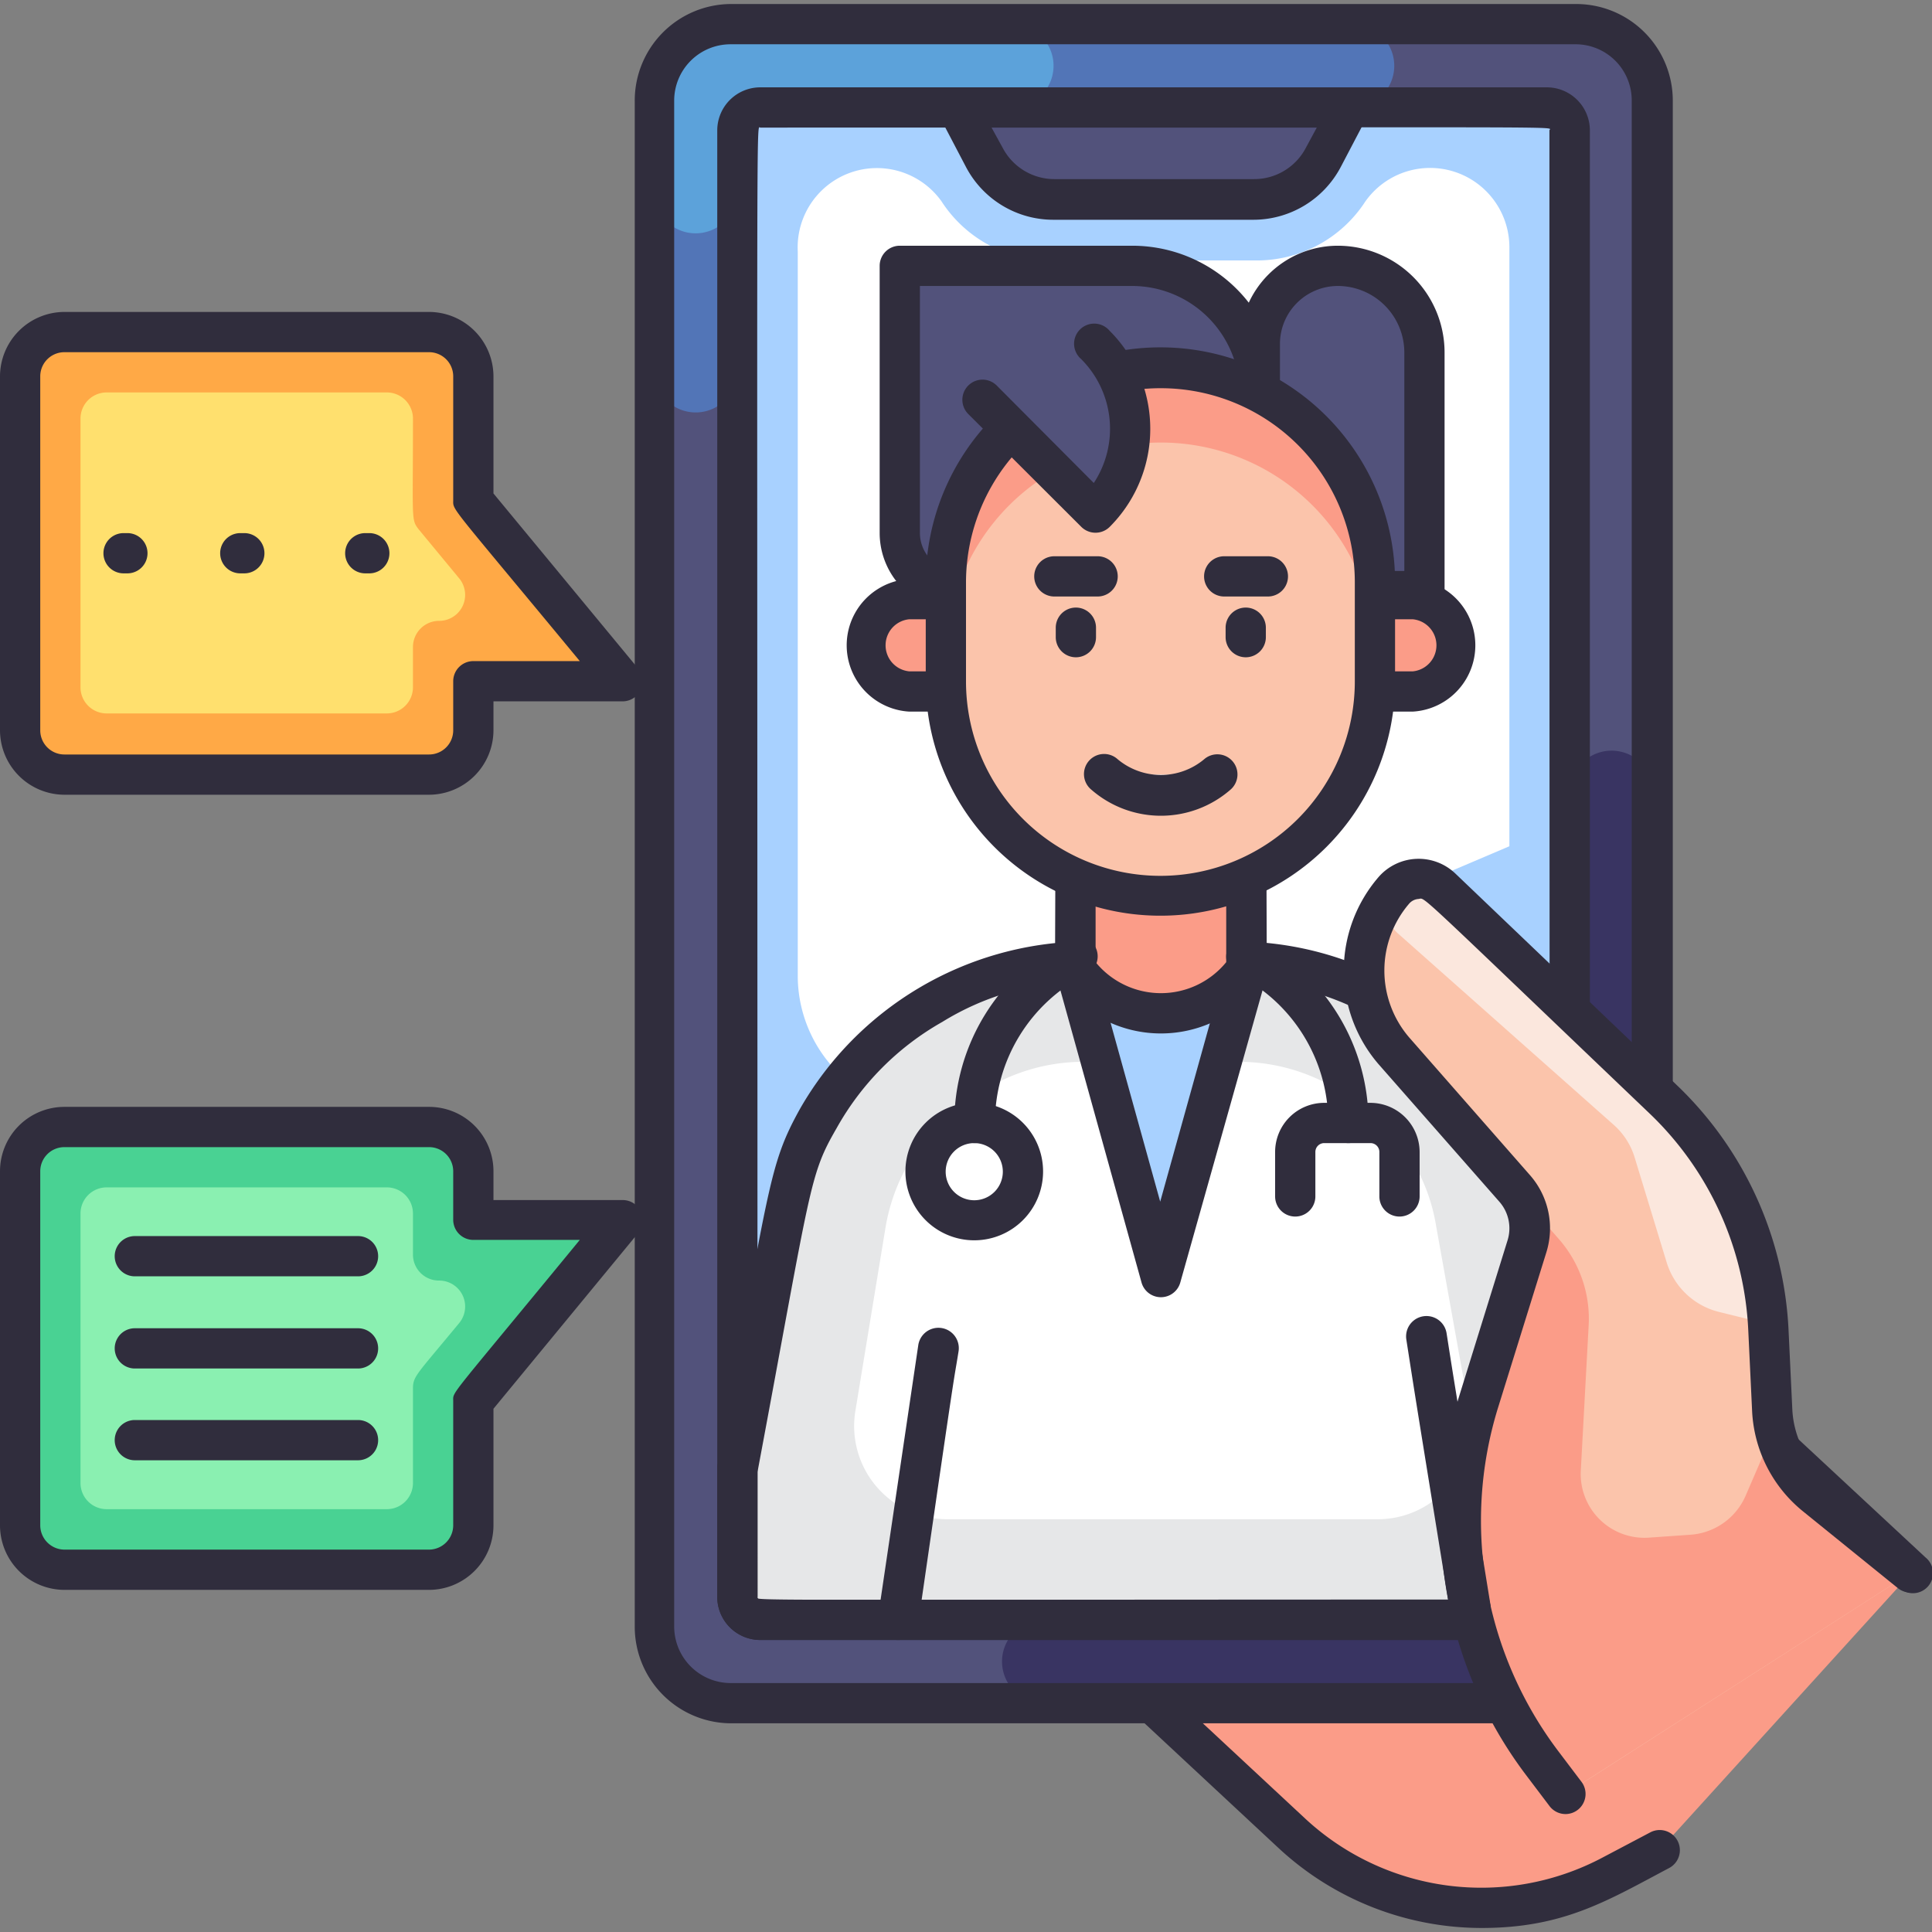 <svg height="512" viewBox="0 0 96 96" width="512" xmlns="http://www.w3.org/2000/svg"><rect x="0" y="0" width="96" height="96" fill="#808080" stroke="none"/><g id="Online_Doctor" data-name="Online Doctor"><path d="m82.46 91.93-2.33 1.24a13.85 13.85 0 0 1 -15.95-2.08l-10.74-10 20.76-22.31 20.8 19.34z" fill="#fb9c88"/><path d="m73.62 95.8a14.83 14.83 0 0 1 -10.12-4l-10.74-10a1 1 0 0 1 0-1.41l20.71-22.29a1 1 0 0 1 1.41-.05l20.8 19.34a1 1 0 1 1 -1.36 1.46l-20.07-18.66-19.4 20.86 10 9.31a12.86 12.86 0 0 0 14.8 1.93l2.35-1.24a1 1 0 0 1 .94 1.77c-3.08 1.63-5.25 2.98-9.32 2.98z" fill="#302d3d"/><rect fill="#52527b" height="83.43" rx="3.79" width="49.62" x="32.5" y="1.2"/><path d="m36.63 6.48a1.14 1.14 0 0 1 1.14-1.14h29.44a2.07 2.07 0 0 0 0-4.14h-30.92a3.79 3.79 0 0 0 -3.79 3.8v13.43a2.07 2.07 0 0 0 1.94 2.06 2.06 2.06 0 0 0 2.19-2.06z" fill="#5275b7"/><path d="m36.29 1.2a3.79 3.79 0 0 0 -3.79 3.8v4.38a2.07 2.07 0 1 0 4.13 0v-2.9a1.14 1.14 0 0 1 1.14-1.14h12.51a2.07 2.07 0 0 0 0-4.14z" fill="#5ca2da"/><path d="m78 79.35a1.14 1.14 0 0 1 -1.14 1.14h-25a2.07 2.07 0 1 0 0 4.14h26.47a3.79 3.79 0 0 0 3.79-3.79v-41.48a2.1 2.1 0 0 0 -1.07-1.82 2.08 2.08 0 0 0 -3.05 1.82z" fill="#393462"/><path d="m78.33 85.63h-42a4.8 4.8 0 0 1 -4.79-4.8v-75.83a4.8 4.8 0 0 1 4.75-4.8h42a4.8 4.8 0 0 1 4.83 4.8v75.83a4.8 4.8 0 0 1 -4.79 4.8zm-42.04-83.43a2.8 2.8 0 0 0 -2.79 2.8v75.83a2.81 2.81 0 0 0 2.79 2.8h42a2.8 2.8 0 0 0 2.79-2.8v-75.83a2.79 2.79 0 0 0 -2.75-2.8z" fill="#302d3d"/><rect fill="#a8d1ff" height="41.35" rx="1.14" transform="matrix(0 1 -1 0 100.23 -14.4)" width="75.16" x="19.74" y="22.24"/><path d="m75 12.27v29.78l-4.23 1.8a7.71 7.71 0 0 0 -4.51 5.55l-1.48 7.3a6.51 6.51 0 0 1 -6.37 5.21h-3.78a6.53 6.53 0 0 1 -4.06-1.42l-8.38-6.7a6.8 6.8 0 0 1 -2.55-5.3v-36a3.94 3.94 0 0 1 7.14-2.49 6.43 6.43 0 0 0 5.57 2.94h9.93a6.43 6.43 0 0 0 5.57-2.94 3.94 3.94 0 0 1 7.15 2.27z" fill="#fff"/><path d="m78.08 70v9.33a1.14 1.14 0 0 1 -1.15 1.14h-39.15a1.14 1.14 0 0 1 -1.14-1.14v-6.33l2.42-12.9a15.22 15.22 0 0 1 14.76-12.32h7.72a15.55 15.55 0 0 1 13.19 7.81c1.5 2.72 1.51 4.13 3.35 14.41z" fill="#e6e7e8"/><path d="m47.06 75.49a4.63 4.63 0 0 1 -4.56-5.36l1.5-9.13a9.42 9.42 0 0 1 4.33-6.47l.61-.39a9.41 9.41 0 0 1 4.9-1.38h7.72a9.44 9.44 0 0 1 4.95 1.41 10 10 0 0 1 3.85 3.83 9.12 9.12 0 0 1 1 2.92l1.64 9.14a4.61 4.61 0 0 1 -4.54 5.43z" fill="#fff"/><path d="m76.93 81.49h-39.15a2.14 2.14 0 0 1 -2.14-2.14c0-6.9 0-6.36 0-6.49 2.62-14 2.54-14.93 4.11-17.76a16.53 16.53 0 0 1 14-8.32h7.72a16.17 16.17 0 0 1 15.82 13.15c1.89 10.59 1.79 9.95 1.79 10.09v9.33a2.14 2.14 0 0 1 -2.15 2.14zm-39.29-8.35v6.21a.14.14 0 0 0 .14.14c41.94 0 39.3.07 39.3-.14v-9.24l-1.76-9.84a13.34 13.34 0 0 0 -6.16-9.12 13.51 13.51 0 0 0 -7.62-2.37h-7.72a13.38 13.38 0 0 0 -7 2 13.76 13.76 0 0 0 -5.25 5.28c-1.37 2.37-1.24 2.72-3.93 17.08z" fill="#302d3d"/><path d="m53.44 48.15 4.24 15.3 4.25-15.3z" fill="#a8d1ff"/><path d="m56.72 63.72-4.25-15.31a1 1 0 0 1 1-1.26h8.49a1 1 0 0 1 1 1.26l-4.31 15.31a1 1 0 0 1 -1.93 0zm-2-14.57 2.93 10.56 2.94-10.56z" fill="#302d3d"/><path d="m61.93 48.15a5.2 5.2 0 0 1 -8.49 0v-6.15h8.49z" fill="#fb9c88"/><path d="m52.62 48.72c-.26-.37-.18-.14-.18-6.71a1 1 0 0 1 1-1h8.49a1 1 0 0 1 1 1c0 6.57.08 6.34-.18 6.71a6.19 6.19 0 0 1 -10.13 0zm1.82-.91a4.19 4.19 0 0 0 6.49 0v-4.81h-6.49z" fill="#302d3d"/><path d="m44.71 13.21h11.55a6.33 6.33 0 0 1 6.33 6.33v9.82a0 0 0 0 1 0 0h-15a2.89 2.89 0 0 1 -2.89-2.89v-13.26a0 0 0 0 1 .01 0z" fill="#52527b"/><path d="m62.6 30.37h-15a3.89 3.89 0 0 1 -3.89-3.89v-13.27a1 1 0 0 1 1-1h11.55a7.34 7.34 0 0 1 7.34 7.34v9.82a1 1 0 0 1 -1 1zm-16.89-16.16v12.27a1.89 1.89 0 0 0 1.89 1.89h14v-8.82a5.35 5.35 0 0 0 -5.34-5.34z" fill="#302d3d"/><path d="m70.78 29.37h-6.06a2.13 2.13 0 0 1 -2.12-2.13v-10.15a3.88 3.88 0 0 1 3.87-3.88 4.31 4.31 0 0 1 4.31 4.31z" fill="#52527b"/><path d="m70.78 30.37h-6.06a3.13 3.13 0 0 1 -3.12-3.13v-10.15a4.88 4.88 0 0 1 4.87-4.88 5.31 5.31 0 0 1 5.31 5.31v11.85a1 1 0 0 1 -1 1zm-4.31-16.16a2.88 2.88 0 0 0 -2.87 2.88v10.15a1.13 1.13 0 0 0 1.12 1.13h5.06v-10.85a3.31 3.31 0 0 0 -3.31-3.31z" fill="#302d3d"/><rect fill="#fb9c88" height="4.59" rx="2.29" width="29.6" x="42.88" y="29.77"/><path d="m70.19 35.36h-25a3.3 3.3 0 0 1 0-6.59h25a3.3 3.3 0 0 1 0 6.59zm-25-4.59a1.3 1.3 0 0 0 0 2.59h25a1.3 1.3 0 0 0 0-2.59z" fill="#302d3d"/><path d="m68.34 28.92v4.94a10.66 10.66 0 0 1 -21.32 0v-4.94a10.66 10.66 0 0 1 21.32 0z" fill="#fb9c88"/><path d="m68.34 32.65v1.21a10.66 10.66 0 0 1 -21.32 0v-1.21a10.66 10.66 0 0 1 21.32 0z" fill="#fbc4ab"/><path d="m57.71 45.5a11.65 11.65 0 0 1 -11.71-11.64v-4.94a11.66 11.66 0 0 1 23.32 0v4.94a11.65 11.65 0 0 1 -11.61 11.64zm0-26.21a9.66 9.66 0 0 0 -9.71 9.63v4.94a9.66 9.66 0 0 0 19.32 0v-4.94a9.64 9.64 0 0 0 -9.61-9.63z" fill="#302d3d"/><path d="m60.48 38.49a4.26 4.26 0 0 1 -5.6 0" fill="#fff"/><path d="m54.23 39.24a1 1 0 1 1 1.31-1.51 3.35 3.35 0 0 0 4.29 0 1 1 0 0 1 1.41.09 1 1 0 0 1 -.1 1.42 5.26 5.26 0 0 1 -6.91 0z" fill="#302d3d"/><path d="m61.9 32.66a1 1 0 0 1 -1-1v-.47a1 1 0 0 1 2 0v.47a1 1 0 0 1 -1 1z" fill="#302d3d"/><path d="m63 29.64h-2.17a1 1 0 0 1 0-2h2.17a1 1 0 1 1 0 2z" fill="#302d3d"/><path d="m53.46 32.66a1 1 0 0 1 -1-1v-.47a1 1 0 0 1 2 0v.47a1 1 0 0 1 -1 1z" fill="#302d3d"/><path d="m54.54 29.64h-2.15a1 1 0 0 1 0-2h2.15a1 1 0 1 1 0 2z" fill="#302d3d"/><path d="m54.43 17.11a5.93 5.93 0 0 1 0 8.36l-5.61-5.61" fill="#52527b"/><g fill="#302d3d"><path d="m53.72 26.17-5.61-5.6a1 1 0 0 1 0-1.41 1 1 0 0 1 1.42 0l4.82 4.84a4.9 4.9 0 0 0 -.63-6.16 1 1 0 1 1 1.41-1.41 6.89 6.89 0 0 1 0 9.76 1 1 0 0 1 -1.41-.02z"/><path d="m44.63 81.49a1 1 0 0 1 -1-1.15l2-13.51a1 1 0 1 1 2 .32c-.31 1.93 0-.34-2 13.49a1 1 0 0 1 -1 .85z"/><path d="m48.42 56.8a1 1 0 0 1 -1-1 10.22 10.22 0 0 1 5.58-9.12 1 1 0 1 1 .91 1.77 8.25 8.25 0 0 0 -4.47 7.35 1 1 0 0 1 -1.02 1z"/><path d="m67 56.8a1 1 0 0 1 -1-1 8.24 8.24 0 0 0 -4.5-7.36 1 1 0 1 1 .91-1.78 10.23 10.23 0 0 1 5.59 9.14 1 1 0 0 1 -1 1z"/><path d="m69.54 60.45a1 1 0 0 1 -1-1v-2.21a.44.44 0 0 0 -.44-.44h-2.3a.44.44 0 0 0 -.44.44v2.21a1 1 0 0 1 -2 0v-2.21a2.44 2.44 0 0 1 2.44-2.44h2.3a2.45 2.45 0 0 1 2.44 2.44v2.21a1 1 0 0 1 -1 1z"/><path d="m48.42 61.63a3.42 3.42 0 1 1 3.41-3.41 3.42 3.42 0 0 1 -3.41 3.41zm0-4.83a1.42 1.42 0 1 0 1.41 1.42 1.42 1.42 0 0 0 -1.41-1.42z"/><path d="m76.85 81.49h-39.07a2.14 2.14 0 0 1 -2.14-2.14v-72.87a2.14 2.14 0 0 1 2.14-2.14h39.07a2.14 2.14 0 0 1 2.15 2.14v72.87a2.14 2.14 0 0 1 -2.15 2.14zm-39.07-75.15c-.22 0-.14-3.09-.14 73 0 .22-2.52.14 39.21.14.22 0 .14 3 .14-73 .01-.22 2.55-.14-39.21-.14z"/></g><path d="m62.28 9.92h-9.93a3.93 3.93 0 0 1 -3.46-2.09l-1.31-2.49h19.47l-1.31 2.49a3.93 3.93 0 0 1 -3.46 2.09z" fill="#52527b"/><path d="m62.27 10.92h-9.92a4.9 4.9 0 0 1 -4.35-2.62l-1.31-2.5a1 1 0 0 1 .89-1.46h19.47a1 1 0 0 1 .88 1.46l-1.31 2.5a4.91 4.91 0 0 1 -4.35 2.62zm-13-4.58.55 1a2.9 2.9 0 0 0 2.57 1.56h9.92a2.9 2.9 0 0 0 2.58-1.56l.54-1z" fill="#302d3d"/><path d="m77.79 89.14-1.17-1.55a19.93 19.93 0 0 1 -3.15-17.93l2.39-7.74a3 3 0 0 0 -.6-2.86l-6-6.84a6.07 6.07 0 0 1 0-8 1.63 1.63 0 0 1 2.37-.11l11 10.51a17 17 0 0 1 5.31 11.48l.19 4a5.82 5.82 0 0 0 2.15 4.22l4.72 3.8z" fill="#fbc4ab"/><path d="m87.93 65.81-2.51-.62a3.63 3.63 0 0 1 -2.61-2.48l-1.58-5.18a3.54 3.54 0 0 0 -1.06-1.65l-10.71-9.5a1.53 1.53 0 0 1 -.18-2.12 1.65 1.65 0 0 1 2.38-.13l11 10.52a17 17 0 0 1 5.27 11.16z" fill="#fbe7dd"/><path d="m95 78.12-17.19 11-1.19-1.52a19.94 19.94 0 0 1 -3.14-17.93l2.4-7.74a3 3 0 0 0 -.61-2.86l2.19 2.5a6 6 0 0 1 1.48 4.28l-.39 7.2a3.17 3.17 0 0 0 3.45 3.35l2-.14a3.23 3.23 0 0 0 2.74-1.94l1.47-3.4a5.78 5.78 0 0 0 2 3.34c.12.08-.21-.15 4.79 3.86z" fill="#fb9c88"/><path d="m77.79 90.14a1 1 0 0 1 -.79-.39l-1.18-1.56a21 21 0 0 1 -3.31-18.83l2.4-7.73a2 2 0 0 0 -.41-1.92l-6-6.83a7.12 7.12 0 0 1 0-9.3 2.64 2.64 0 0 1 3.81-.18l11 10.51a18 18 0 0 1 5.56 12.14l.19 4a4.82 4.82 0 0 0 1.78 3.49l4.72 3.81a1 1 0 1 1 -1.26 1.56l-4.72-3.82a6.83 6.83 0 0 1 -2.52-5l-.19-4a15.91 15.91 0 0 0 -4.87-10.73c-12-11.46-11.14-10.72-11.52-10.69a.67.67 0 0 0 -.45.22 5.1 5.1 0 0 0 0 6.67l6 6.84a4 4 0 0 1 .81 3.82l-2.42 7.78a19 19 0 0 0 3 17l1.18 1.56a1 1 0 0 1 -.81 1.58z" fill="#302d3d"/><path d="m73.05 80.9a1 1 0 0 1 -1-.84c-1.84-11.34-1.71-10.55-2.17-13.5a1 1 0 1 1 2-.31c.45 2.88.21 1.33 2.18 13.49a1 1 0 0 1 -1.01 1.16z" fill="#302d3d"/><path d="m23.52 60.63v-2.43a2.2 2.2 0 0 0 -2.2-2.2h-18.12a2.2 2.2 0 0 0 -2.2 2.2v17.58a2.2 2.2 0 0 0 2.2 2.22h18.12a2.2 2.2 0 0 0 2.2-2.2v-6.19l7.42-9z" fill="#49d293"/><path d="m4 73.69v-13.4a1.3 1.3 0 0 1 1.3-1.29h13.92a1.3 1.3 0 0 1 1.3 1.29v2.05a1.29 1.29 0 0 0 1.29 1.29 1.29 1.29 0 0 1 1 2.12c-2.12 2.57-2.29 2.63-2.29 3.25v4.69a1.3 1.3 0 0 1 -1.3 1.3h-13.92a1.3 1.3 0 0 1 -1.3-1.3z" fill="#8af0b1"/><path d="m21.32 79h-18.12a3.21 3.21 0 0 1 -3.2-3.22v-17.58a3.2 3.2 0 0 1 3.2-3.2h18.12a3.2 3.2 0 0 1 3.2 3.2v1.43h6.42a1 1 0 0 1 .77 1.64l-7.19 8.73v5.81a3.21 3.21 0 0 1 -3.2 3.19zm-18.12-22a1.2 1.2 0 0 0 -1.2 1.2v17.58a1.21 1.21 0 0 0 1.2 1.22h18.12a1.21 1.21 0 0 0 1.2-1.21v-6.18c0-.5-.28 0 6.29-8h-5.29a1 1 0 0 1 -1-1v-2.41a1.2 1.2 0 0 0 -1.2-1.2z" fill="#302d3d"/><path d="m23.52 33.85v2.44a2.21 2.21 0 0 1 -2.2 2.2h-18.12a2.21 2.21 0 0 1 -2.2-2.2v-17.59a2.21 2.21 0 0 1 2.2-2.2h18.12a2.21 2.21 0 0 1 2.2 2.2v6.18l7.42 9z" fill="#ffa946"/><path d="m4 34.19v-13.39a1.3 1.3 0 0 1 1.3-1.3h13.92a1.3 1.3 0 0 1 1.3 1.3c0 5.13-.1 5 .29 5.51l2 2.42a1.29 1.29 0 0 1 -1 2.12 1.3 1.3 0 0 0 -1.29 1.3v2a1.3 1.3 0 0 1 -1.3 1.3h-13.92a1.3 1.3 0 0 1 -1.3-1.26z" fill="#ffe06e"/><path d="m21.32 39.49h-18.12a3.21 3.21 0 0 1 -3.2-3.2v-17.59a3.21 3.21 0 0 1 3.2-3.2h18.12a3.21 3.21 0 0 1 3.2 3.2v5.82l7.19 8.7a1 1 0 0 1 -.77 1.63h-6.42v1.44a3.21 3.21 0 0 1 -3.2 3.2zm-18.12-21.99a1.2 1.2 0 0 0 -1.2 1.2v17.59a1.2 1.2 0 0 0 1.2 1.2h18.12a1.2 1.2 0 0 0 1.2-1.2v-2.44a1 1 0 0 1 1-1h5.29c-6.55-7.92-6.29-7.46-6.29-8v-6.15a1.2 1.2 0 0 0 -1.2-1.2z" fill="#302d3d"/><path d="m17.79 63.42h-11.09a1 1 0 0 1 0-2h11.09a1 1 0 1 1 0 2z" fill="#302d3d"/><path d="m17.79 68h-11.09a1 1 0 0 1 0-2h11.09a1 1 0 1 1 0 2z" fill="#302d3d"/><path d="m17.79 72.56h-11.09a1 1 0 0 1 0-2h11.09a1 1 0 0 1 0 2z" fill="#302d3d"/><path d="m6.33 28.49h-.19a1 1 0 1 1 0-2h.19a1 1 0 1 1 0 2z" fill="#302d3d"/><path d="m12.14 28.49h-.2a1 1 0 0 1 0-2h.2a1 1 0 0 1 0 2z" fill="#302d3d"/><path d="m18.35 28.49h-.2a1 1 0 0 1 0-2h.2a1 1 0 0 1 0 2z" fill="#302d3d"/></g></svg>